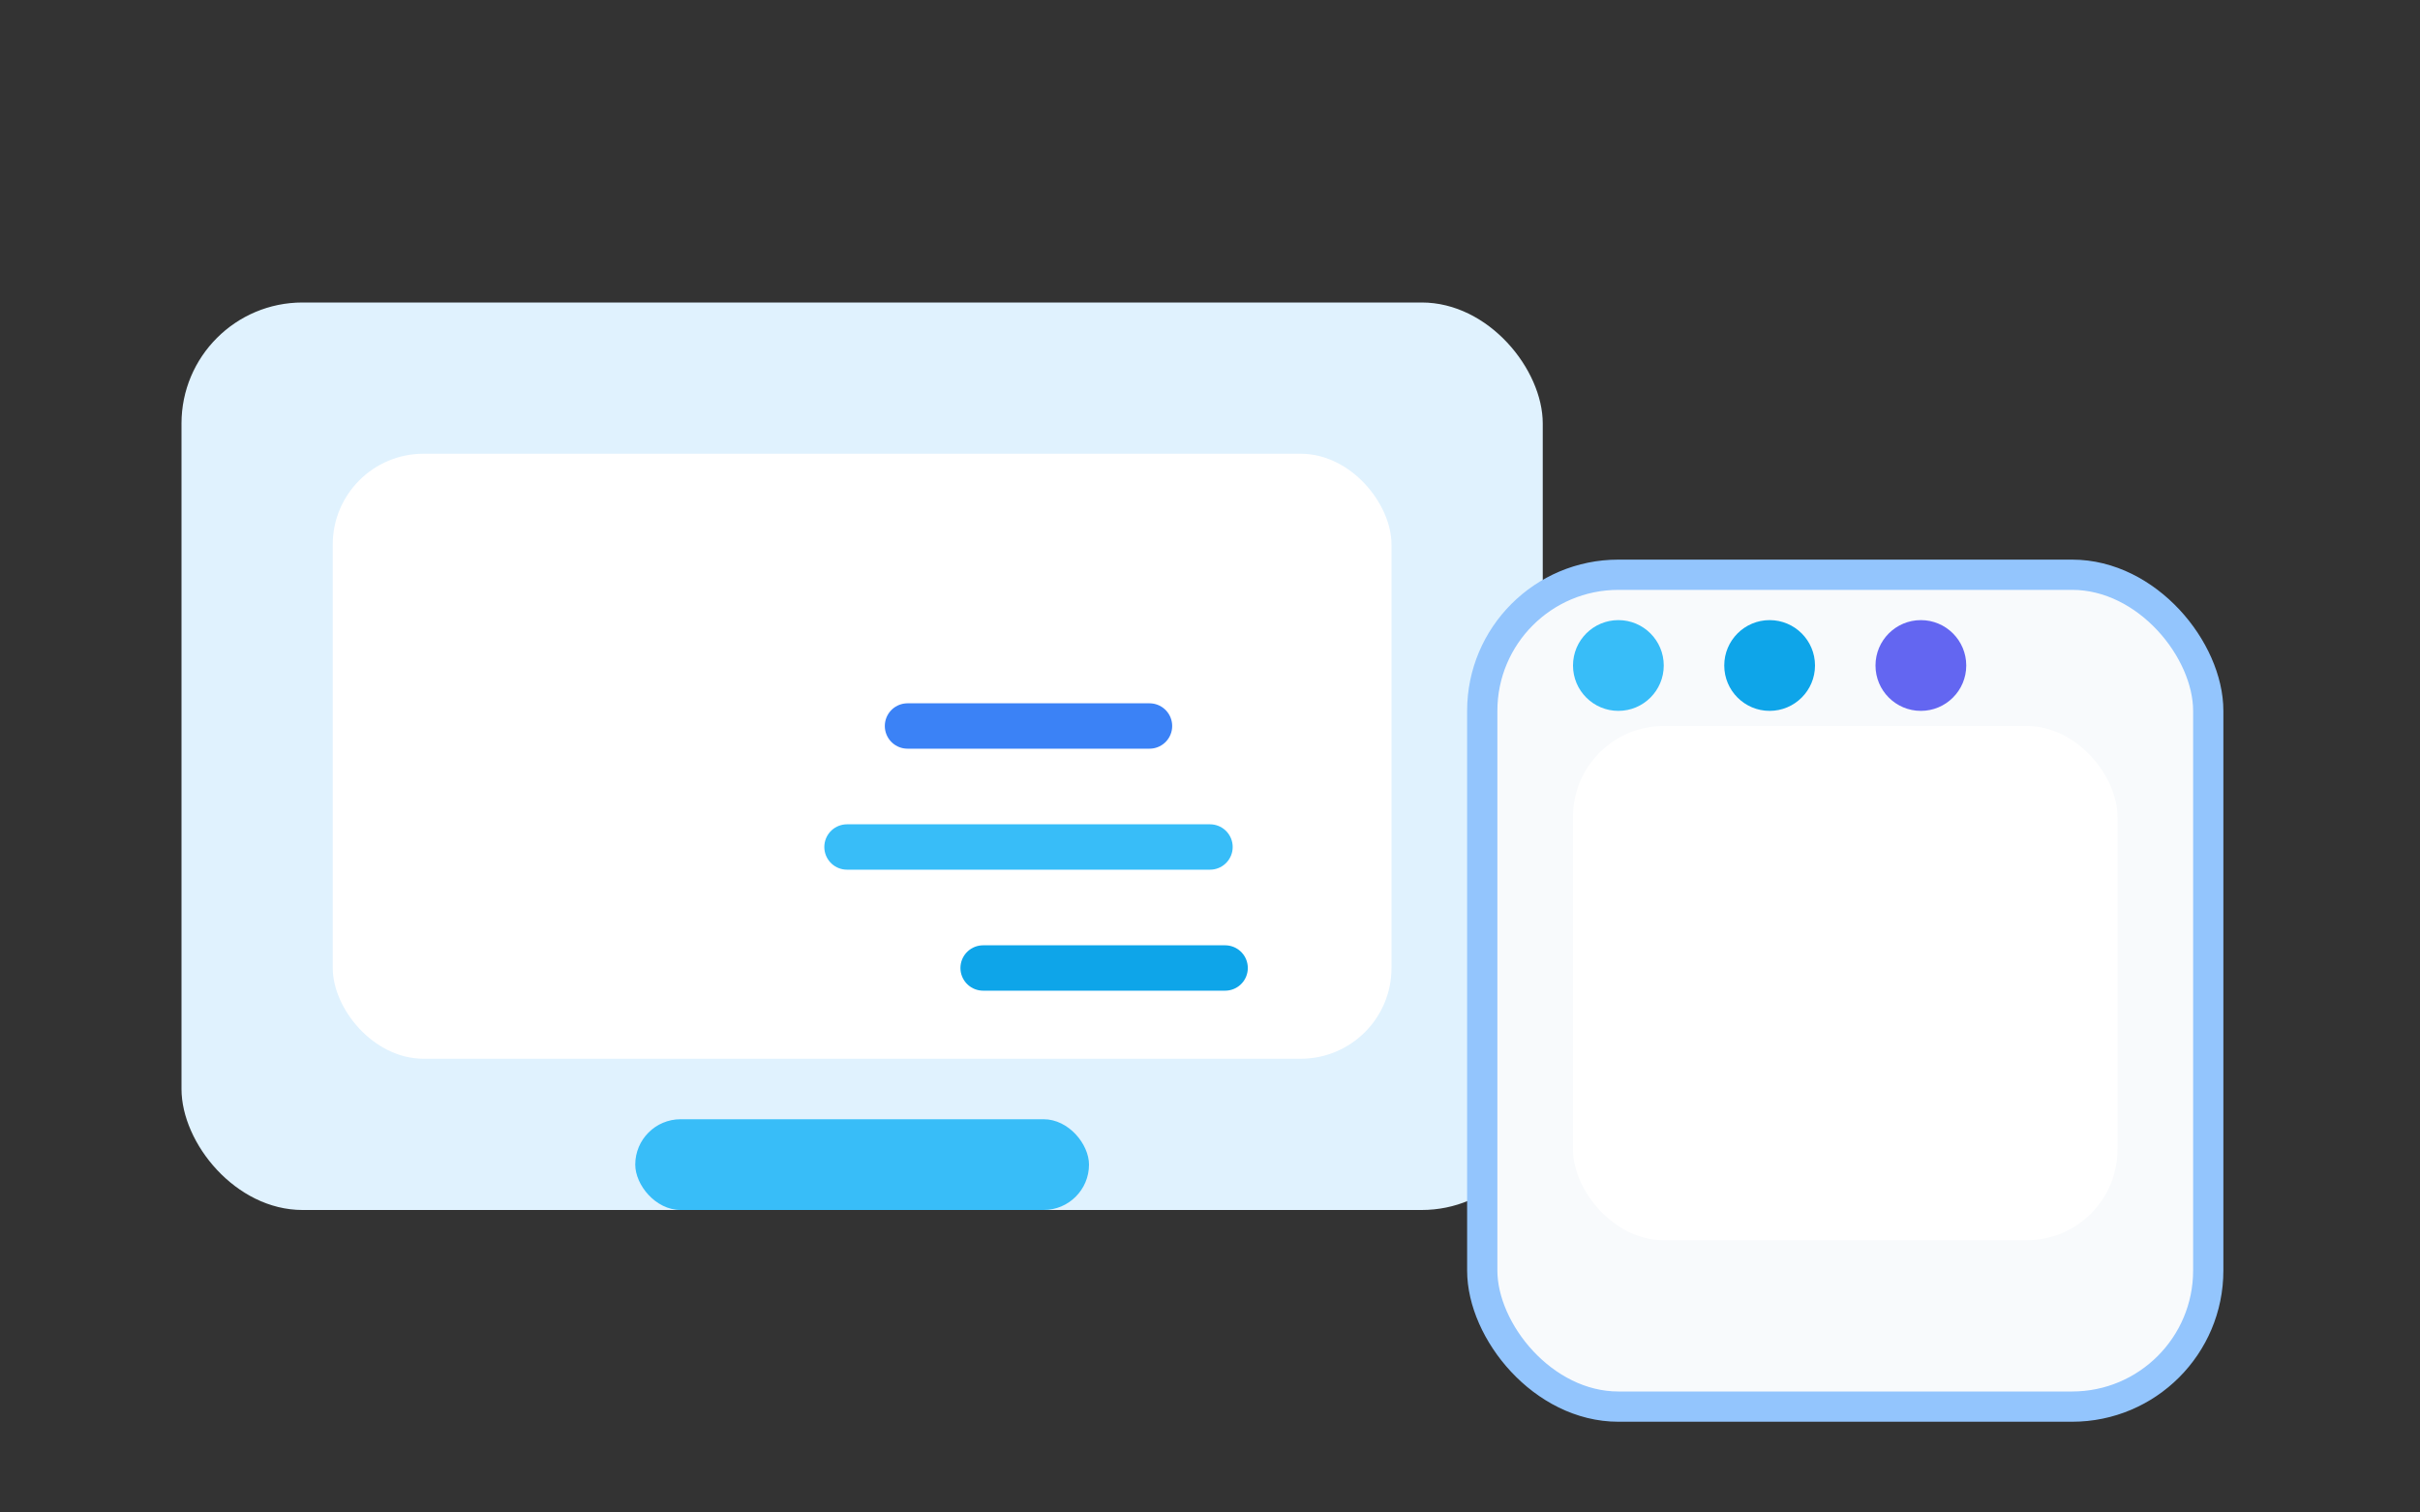 <svg xmlns="http://www.w3.org/2000/svg" viewBox="0 0 320 200" fill="none">
  <rect x="0" y="0" width="320" height="200" fill="#333333" stroke="none"/>
  <rect x="24" y="40" width="180" height="120" rx="16" fill="#E0F2FE"/>
  <rect x="44" y="60" width="140" height="80" rx="12" fill="#FFFFFF"/>
  <rect x="196" y="76" width="96" height="110" rx="18" fill="#F8FAFC" stroke="#93C5FD" stroke-width="4"/>
  <rect x="208" y="96" width="72" height="68" rx="12" fill="#FFFFFF"/>
  <rect x="84" y="148" width="60" height="12" rx="6" fill="#38BDF8"/>
  <circle cx="214" cy="88" r="6" fill="#38BDF8"/>
  <circle cx="234" cy="88" r="6" fill="#0EA5E9"/>
  <circle cx="254" cy="88" r="6" fill="#6366F1"/>
  <path d="M120 96h32" stroke="#3B82F6" stroke-width="6" stroke-linecap="round"/>
  <path d="M112 112h48" stroke="#38BDF8" stroke-width="6" stroke-linecap="round"/>
  <path d="M130 128h32" stroke="#0EA5E9" stroke-width="6" stroke-linecap="round"/>
</svg>
